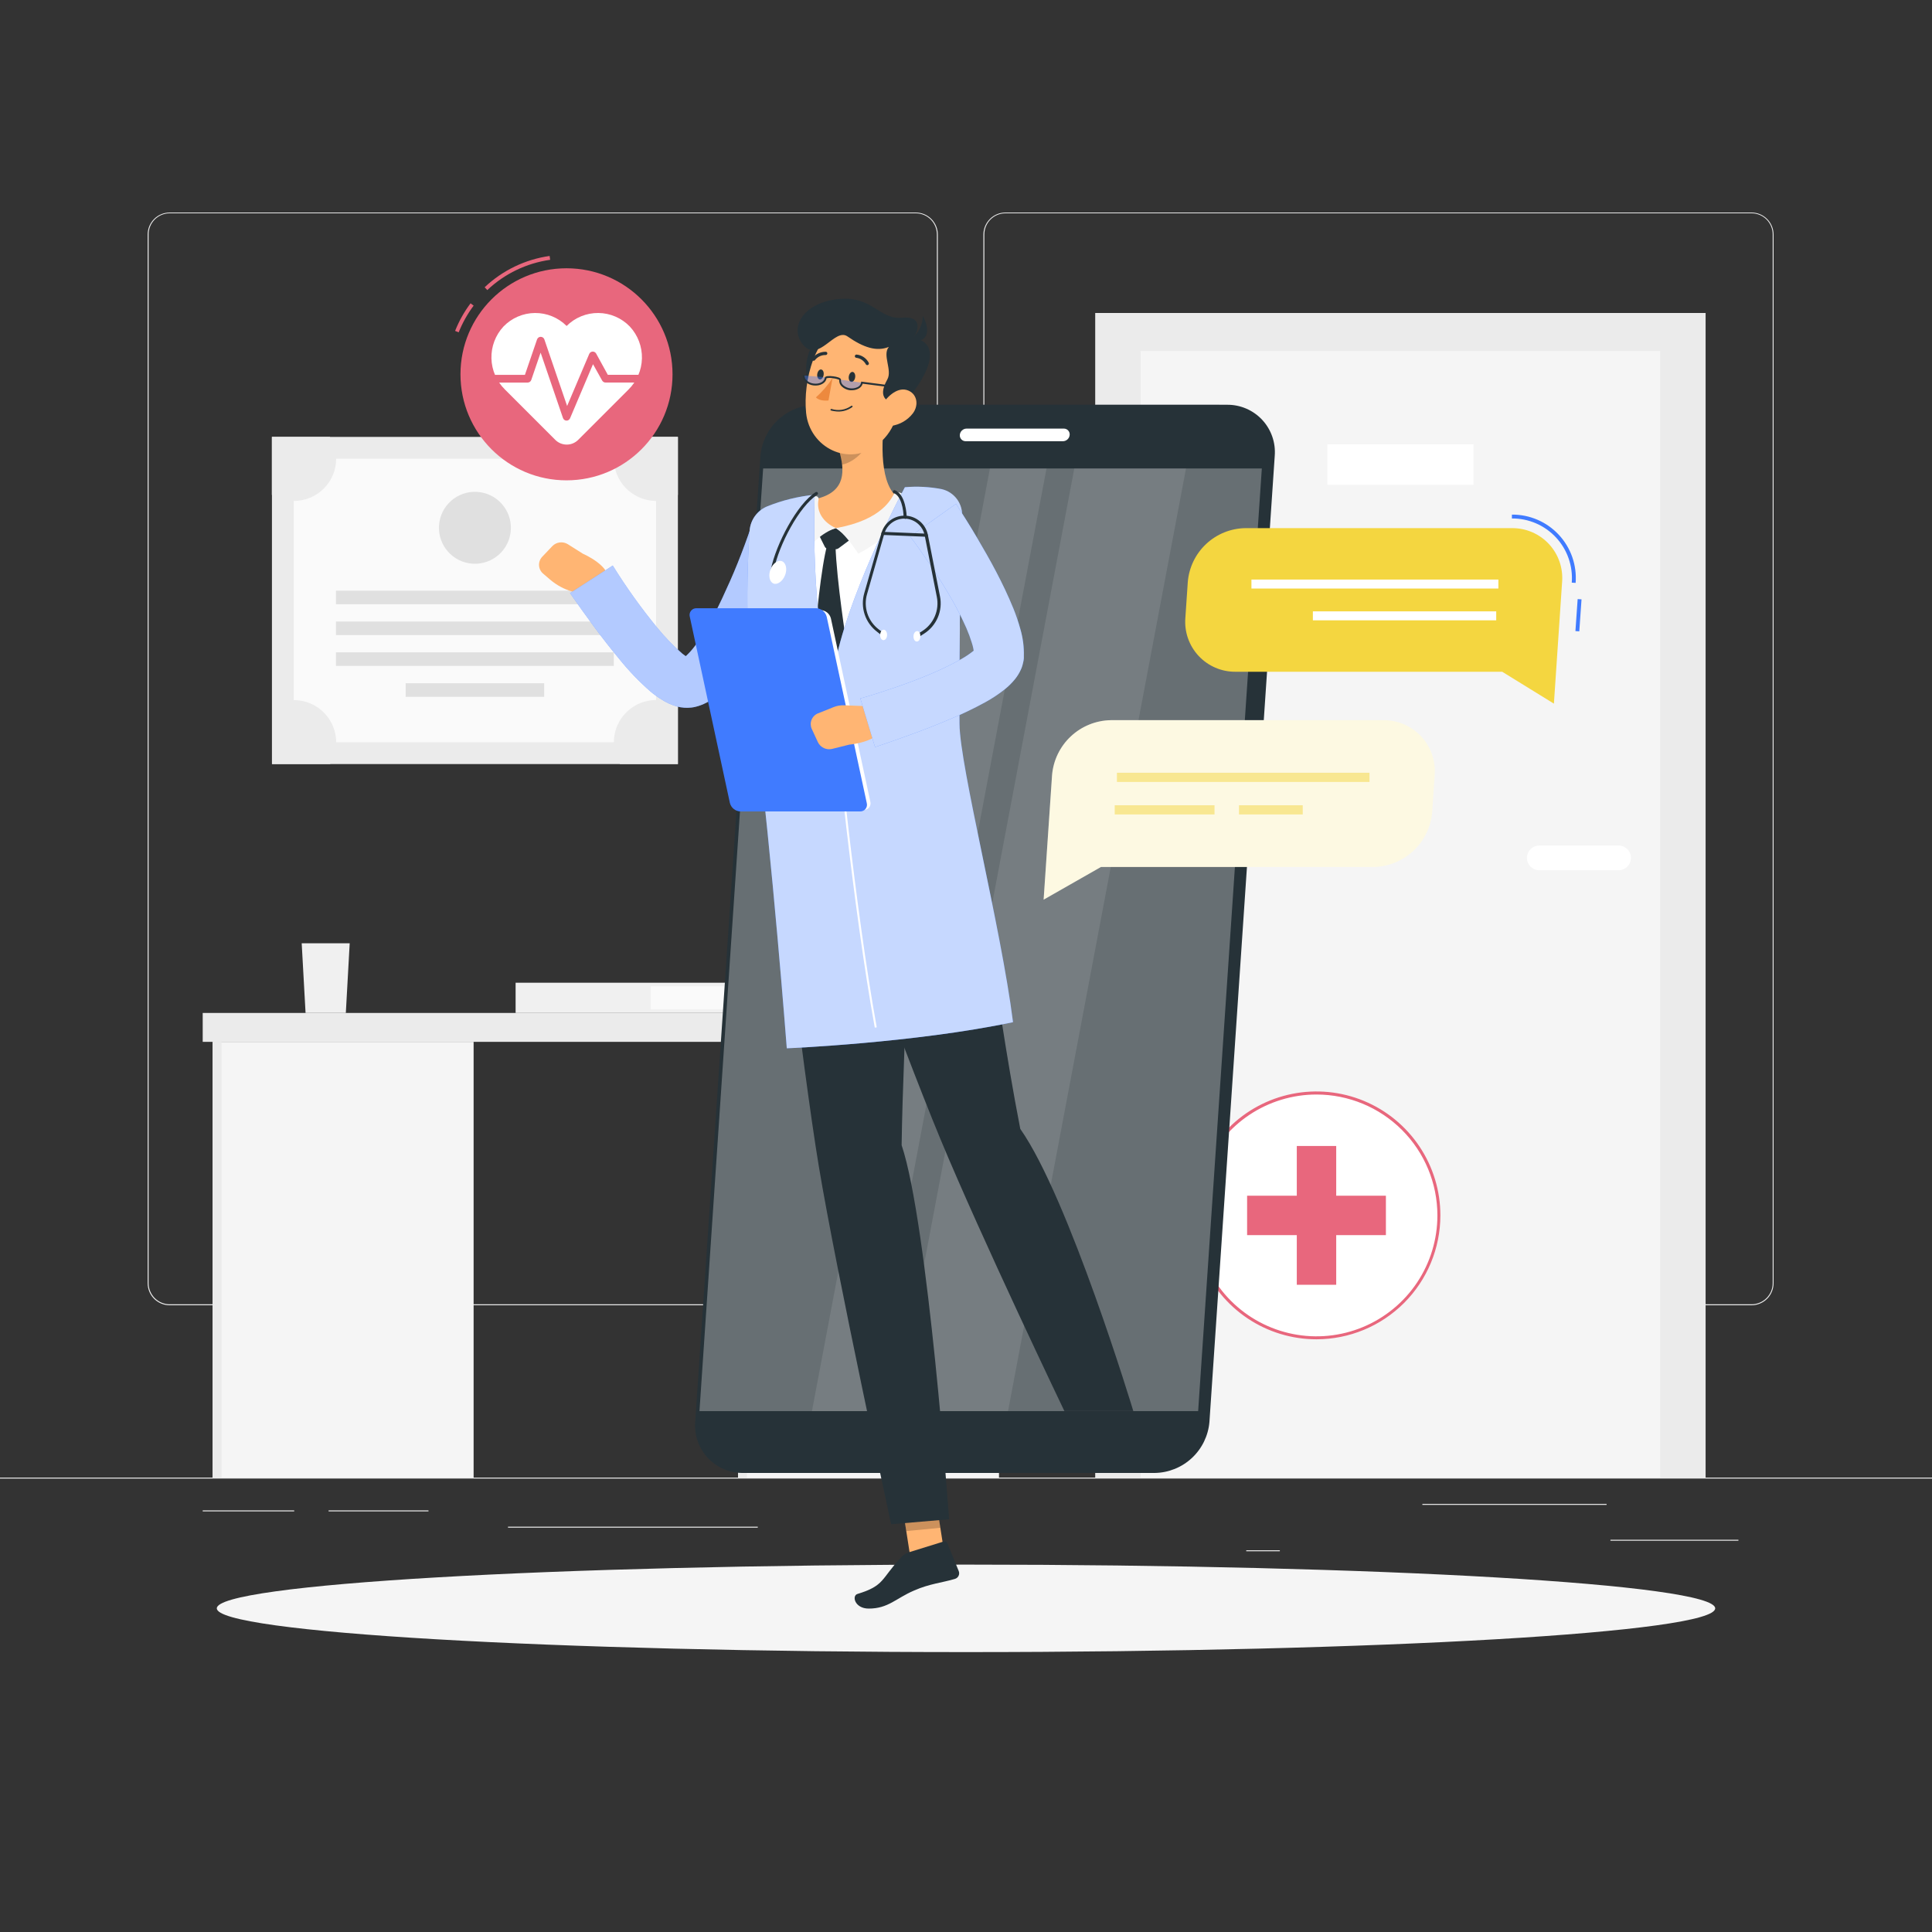 <svg width="500" height="500" viewBox="0 0 500 500" fill="none" xmlns="http://www.w3.org/2000/svg">
<rect x="0" y="0" width="500" height="500" fill="#333333" stroke="none"/>
<path d="M500 382.4H0V382.65H500V382.4Z" fill="#EBEBEB"/>
<path d="M449.9 398.49H416.78V398.74H449.9V398.49Z" fill="#EBEBEB"/>
<path d="M331.22 401.21H322.53V401.46H331.22V401.21Z" fill="#EBEBEB"/>
<path d="M415.78 389.21H368.11V389.46H415.78V389.21Z" fill="#EBEBEB"/>
<path d="M76.14 390.89H52.46V391.14H76.14V390.89Z" fill="#EBEBEB"/>
<path d="M110.89 390.89H85.04V391.14H110.89V390.89Z" fill="#EBEBEB"/>
<path d="M196.11 395.11H131.47V395.36H196.11V395.11Z" fill="#EBEBEB"/>
<path d="M237 337.8H43.91C42.397 337.797 40.947 337.195 39.879 336.124C38.81 335.054 38.21 333.603 38.21 332.09V60.66C38.223 59.156 38.829 57.718 39.896 56.658C40.964 55.599 42.406 55.003 43.91 55H237C238.514 55 239.967 55.602 241.038 56.672C242.108 57.743 242.71 59.196 242.71 60.71V332.09C242.71 333.604 242.108 335.057 241.038 336.128C239.967 337.198 238.514 337.8 237 337.8ZM43.91 55.2C42.464 55.203 41.077 55.779 40.056 56.803C39.034 57.826 38.46 59.214 38.46 60.66V332.09C38.46 333.536 39.034 334.924 40.056 335.947C41.077 336.971 42.464 337.547 43.91 337.55H237C238.447 337.547 239.834 336.971 240.858 335.948C241.881 334.924 242.457 333.537 242.46 332.09V60.66C242.457 59.213 241.881 57.825 240.858 56.802C239.834 55.779 238.447 55.203 237 55.2H43.91Z" fill="#EBEBEB"/>
<path d="M453.31 337.8H260.21C258.696 337.797 257.246 337.195 256.175 336.125C255.105 335.054 254.503 333.604 254.5 332.09V60.66C254.516 59.155 255.124 57.717 256.193 56.658C257.262 55.598 258.705 55.002 260.21 55H453.31C454.812 55.005 456.252 55.602 457.317 56.662C458.382 57.721 458.987 59.158 459 60.66V332.09C459 333.601 458.401 335.05 457.335 336.121C456.268 337.191 454.821 337.795 453.31 337.8ZM260.21 55.2C258.763 55.203 257.375 55.779 256.352 56.802C255.329 57.825 254.753 59.213 254.75 60.66V332.09C254.753 333.537 255.329 334.924 256.352 335.948C257.375 336.971 258.763 337.547 260.21 337.55H453.31C454.757 337.547 456.145 336.971 457.168 335.948C458.191 334.924 458.767 333.537 458.77 332.09V60.66C458.767 59.213 458.191 57.825 457.168 56.802C456.145 55.779 454.757 55.203 453.31 55.2H260.21Z" fill="#EBEBEB"/>
<path d="M441.41 81H283.44V382.4H441.41V81Z" fill="#EBEBEB"/>
<path d="M429.66 90.83H295.19V382.4H429.66V90.83Z" fill="#F5F5F5"/>
<path d="M381.34 115.01H343.53V125.46H381.34V115.01Z" fill="white"/>
<path d="M398.37 218.82H418.88C419.729 218.82 420.543 219.157 421.143 219.757C421.743 220.357 422.08 221.171 422.08 222.02C422.08 222.869 421.743 223.683 421.143 224.283C420.543 224.883 419.729 225.22 418.88 225.22H398.37C397.521 225.22 396.707 224.883 396.107 224.283C395.507 223.683 395.17 222.869 395.17 222.02C395.17 221.171 395.507 220.357 396.107 219.757C396.707 219.157 397.521 218.82 398.37 218.82Z" fill="white"/>
<path d="M175.44 113.07H70.38V197.74H175.44V113.07Z" fill="#EBEBEB"/>
<path d="M169.79 192.1V118.71H76.01V192.1H169.79Z" fill="#FAFAFA"/>
<path d="M158.86 156.37V152.86H86.95V156.37H158.86Z" fill="#E0E0E0"/>
<path d="M158.86 164.36V160.85H86.95V164.36H158.86Z" fill="#E0E0E0"/>
<path d="M158.86 172.34V168.83H86.95V172.34H158.86Z" fill="#E0E0E0"/>
<path d="M140.83 180.33V176.82H104.98V180.33H140.83Z" fill="#E0E0E0"/>
<path d="M87 118.71C87 120.151 86.715 121.578 86.162 122.909C85.608 124.24 84.796 125.448 83.774 126.464C82.752 127.479 81.538 128.283 80.204 128.828C78.87 129.373 77.441 129.649 76 129.64C74.012 129.645 72.06 129.102 70.36 128.07V113.07H85.36C86.411 114.765 86.978 116.716 87 118.71Z" fill="#EBEBEB"/>
<path d="M175.44 113.07V128.07C173.35 129.328 170.898 129.85 168.477 129.553C166.055 129.256 163.803 128.158 162.078 126.433C160.352 124.708 159.254 122.455 158.957 120.033C158.661 117.612 159.183 115.161 160.44 113.07H175.44Z" fill="#EBEBEB"/>
<path d="M87 192.11C87.003 194.094 86.464 196.041 85.44 197.74H70.44V182.74C72.099 181.747 73.992 181.211 75.925 181.187C77.859 181.163 79.764 181.652 81.447 182.605C83.13 183.557 84.531 184.938 85.506 186.608C86.482 188.278 86.997 190.176 87 192.11Z" fill="#EBEBEB"/>
<path d="M175.44 182.73V197.73H160.44C159.408 196.034 158.865 194.086 158.87 192.1C158.872 190.164 159.388 188.263 160.364 186.59C161.34 184.918 162.743 183.535 164.428 182.581C166.113 181.628 168.022 181.138 169.958 181.163C171.894 181.187 173.789 181.724 175.45 182.72L175.44 182.73Z" fill="#EBEBEB"/>
<path d="M132.098 138.083C132.922 133.008 129.476 128.226 124.4 127.402C119.325 126.578 114.543 130.024 113.719 135.1C112.895 140.175 116.342 144.957 121.417 145.781C126.492 146.605 131.275 143.159 132.098 138.083Z" fill="#E0E0E0"/>
<path d="M260.34 262.15H52.46V269.63H260.34V262.15Z" fill="#EBEBEB"/>
<path d="M258.54 269.63H191V382.4H258.54V269.63Z" fill="#F5F5F5"/>
<path d="M122.57 269.63H55.03V382.4H122.57V269.63Z" fill="#F5F5F5"/>
<path d="M57.34 269.63H55.03V382.4H57.34V269.63Z" fill="#EBEBEB"/>
<path d="M193.31 269.63H191V382.4H193.31V269.63Z" fill="#EBEBEB"/>
<path d="M90.5 244.12H78.08L79.08 262.15H89.5L90.5 244.12Z" fill="#F0F0F0"/>
<path d="M198.33 254.33H133.44V262.15H198.33V254.33Z" fill="#F0F0F0"/>
<path d="M198.34 255.25H168.42V261.24H198.34V255.25Z" fill="#FAFAFA"/>
<path d="M250 427.56C357.083 427.56 443.89 422.492 443.89 416.24C443.89 409.988 357.083 404.92 250 404.92C142.918 404.92 56.11 409.988 56.11 416.24C56.11 422.492 142.918 427.56 250 427.56Z" fill="#F5F5F5"/>
<path d="M340.71 346.22C358.206 346.22 372.39 332.036 372.39 314.54C372.39 297.044 358.206 282.86 340.71 282.86C323.213 282.86 309.03 297.044 309.03 314.54C309.03 332.036 323.213 346.22 340.71 346.22Z" fill="white"/>
<path d="M340.71 346.61C334.367 346.612 328.165 344.733 322.89 341.21C317.615 337.687 313.503 332.679 311.074 326.82C308.645 320.96 308.009 314.511 309.245 308.29C310.481 302.068 313.535 296.353 318.019 291.867C322.504 287.381 328.218 284.325 334.44 283.087C340.661 281.849 347.11 282.483 352.97 284.91C358.831 287.337 363.84 291.448 367.364 296.722C370.889 301.996 372.77 308.197 372.77 314.54C372.762 323.041 369.382 331.192 363.372 337.205C357.361 343.217 349.211 346.599 340.71 346.61ZM340.71 283.26C334.521 283.26 328.471 285.095 323.325 288.534C318.179 291.973 314.169 296.86 311.801 302.578C309.433 308.296 308.814 314.588 310.022 320.658C311.23 326.728 314.211 332.303 318.588 336.679C322.965 341.054 328.541 344.034 334.612 345.24C340.682 346.446 346.974 345.825 352.691 343.455C358.408 341.086 363.294 337.073 366.731 331.927C370.168 326.78 372.002 320.729 372 314.54C371.992 306.245 368.692 298.292 362.826 292.427C356.959 286.562 349.005 283.265 340.71 283.26Z" fill="#E8677D"/>
<path d="M345.81 296.58H335.61V332.5H345.81V296.58Z" fill="#E8677D"/>
<path d="M358.67 319.65V309.45H322.75V319.65H358.67Z" fill="#E8677D"/>
<path d="M126.11 75.07L125.43 74.34C130.059 69.964 135.933 67.134 142.24 66.24L142.38 67.24C136.276 68.101 130.591 70.837 126.11 75.07Z" fill="#E8677D"/>
<path d="M118.71 86L117.78 85.64C118.789 83.093 120.135 80.691 121.78 78.5L122.58 79.1C120.993 81.221 119.692 83.54 118.71 86Z" fill="#E8677D"/>
<path d="M146.61 124.31C161.765 124.31 174.05 112.025 174.05 96.87C174.05 81.715 161.765 69.43 146.61 69.43C131.455 69.43 119.17 81.715 119.17 96.87C119.17 112.025 131.455 124.31 146.61 124.31Z" fill="#E8677D"/>
<path d="M163 84.51C161.943 83.413 160.678 82.537 159.279 81.935C157.88 81.332 156.375 81.015 154.852 81.001C153.328 80.987 151.818 81.277 150.408 81.854C148.998 82.43 147.717 83.282 146.64 84.36C145.564 83.283 144.284 82.431 142.875 81.854C141.466 81.278 139.956 80.988 138.434 81.002C136.911 81.016 135.407 81.333 134.009 81.936C132.61 82.538 131.346 83.413 130.29 84.51C128.221 86.749 127.106 89.706 127.182 92.753C127.259 95.801 128.521 98.698 130.7 100.83L143.7 113.83C144.09 114.22 144.553 114.529 145.063 114.741C145.572 114.952 146.119 115.06 146.67 115.06C147.222 115.06 147.768 114.952 148.278 114.741C148.787 114.529 149.25 114.22 149.64 113.83L162.64 100.83C164.812 98.692 166.065 95.79 166.133 92.743C166.2 89.696 165.076 86.742 163 84.51Z" fill="white"/>
<path d="M146.61 108.86C146.409 108.853 146.214 108.785 146.051 108.666C145.889 108.546 145.767 108.38 145.7 108.19L139.91 91.26L137.49 98.34C137.421 98.537 137.293 98.707 137.122 98.827C136.952 98.947 136.749 99.011 136.54 99.01H126.85C126.585 99.01 126.331 98.905 126.143 98.717C125.955 98.529 125.85 98.275 125.85 98.01C125.85 97.745 125.955 97.49 126.143 97.303C126.331 97.115 126.585 97.01 126.85 97.01H135.85L138.99 87.84C139.058 87.643 139.186 87.473 139.355 87.352C139.524 87.232 139.727 87.167 139.935 87.167C140.143 87.167 140.346 87.232 140.515 87.352C140.685 87.473 140.812 87.643 140.88 87.84L146.77 105.07L152.49 91.6C152.562 91.428 152.681 91.28 152.833 91.172C152.985 91.065 153.164 91.001 153.35 90.99C153.537 90.979 153.724 91.021 153.888 91.112C154.053 91.202 154.189 91.336 154.28 91.5L157.3 97H166.41C166.675 97 166.93 97.105 167.117 97.293C167.305 97.48 167.41 97.735 167.41 98C167.41 98.265 167.305 98.519 167.117 98.707C166.93 98.895 166.675 99 166.41 99H156.72C156.541 99.001 156.365 98.955 156.21 98.865C156.056 98.775 155.928 98.646 155.84 98.49L153.47 94.25L147.53 108.25C147.454 108.431 147.325 108.585 147.162 108.693C146.998 108.802 146.806 108.86 146.61 108.86Z" fill="#E8677D"/>
<path d="M298.86 381.2H194.49C192.79 381.219 191.104 380.884 189.539 380.216C187.975 379.548 186.567 378.562 185.405 377.321C184.242 376.079 183.351 374.609 182.787 373.005C182.223 371.4 182 369.696 182.13 368L199 118C199.295 114.43 200.906 111.096 203.521 108.648C206.136 106.199 209.568 104.81 213.15 104.75H317.54C319.245 104.731 320.936 105.067 322.504 105.738C324.071 106.409 325.482 107.399 326.645 108.646C327.808 109.893 328.699 111.369 329.259 112.98C329.82 114.591 330.038 116.3 329.9 118L313 368C312.696 371.561 311.082 374.882 308.469 377.32C305.857 379.759 302.433 381.141 298.86 381.2Z" fill="#263238"/>
<path d="M322 206.56H319.37C318.894 206.566 318.422 206.472 317.984 206.285C317.546 206.098 317.152 205.821 316.827 205.473C316.503 205.124 316.254 204.712 316.098 204.262C315.942 203.812 315.881 203.335 315.92 202.86L319.15 155.07C319.225 154.071 319.673 153.136 320.404 152.451C321.136 151.765 322.098 151.38 323.1 151.37H325.73C326.206 151.364 326.679 151.458 327.116 151.645C327.554 151.833 327.948 152.109 328.273 152.458C328.598 152.806 328.846 153.218 329.002 153.668C329.159 154.118 329.219 154.596 329.18 155.07L325.95 202.86C325.875 203.86 325.427 204.794 324.696 205.48C323.964 206.165 323.002 206.55 322 206.56Z" fill="#263238"/>
<path d="M197.48 174.68H194.86C194.472 174.685 194.088 174.61 193.731 174.458C193.374 174.307 193.052 174.084 192.786 173.802C192.52 173.52 192.316 173.185 192.185 172.82C192.055 172.455 192.002 172.067 192.03 171.68L193.2 154.42C193.274 153.61 193.645 152.855 194.241 152.302C194.837 151.748 195.617 151.434 196.43 151.42H199.06C199.447 151.418 199.829 151.495 200.184 151.648C200.539 151.8 200.859 152.024 201.124 152.305C201.389 152.587 201.592 152.92 201.723 153.284C201.853 153.648 201.906 154.034 201.88 154.42L200.71 171.68C200.638 172.491 200.269 173.247 199.672 173.801C199.075 174.355 198.294 174.668 197.48 174.68Z" fill="#407BFF"/>
<path d="M195.4 205.5H192.77C192.383 205.504 192 205.427 191.644 205.276C191.288 205.124 190.968 204.9 190.703 204.618C190.438 204.336 190.234 204.002 190.105 203.638C189.975 203.273 189.922 202.886 189.95 202.5L191.12 185.24C191.194 184.43 191.564 183.675 192.161 183.122C192.757 182.568 193.537 182.254 194.35 182.24H197C197.386 182.238 197.769 182.315 198.124 182.468C198.479 182.62 198.799 182.844 199.064 183.125C199.329 183.407 199.532 183.74 199.662 184.104C199.793 184.468 199.846 184.855 199.82 185.24L198.65 202.5C198.578 203.315 198.205 204.073 197.604 204.628C197.004 205.182 196.218 205.493 195.4 205.5Z" fill="#407BFF"/>
<path d="M296.65 381.2H192.28C190.58 381.219 188.894 380.884 187.329 380.216C185.765 379.548 184.357 378.562 183.195 377.321C182.032 376.079 181.141 374.609 180.577 373.005C180.013 371.4 179.79 369.696 179.92 368L196.8 118C197.105 114.428 198.728 111.098 201.352 108.656C203.977 106.215 207.416 104.837 211 104.79H315.33C317.032 104.771 318.719 105.106 320.283 105.775C321.848 106.443 323.257 107.43 324.419 108.673C325.582 109.916 326.473 111.387 327.036 112.992C327.6 114.598 327.822 116.304 327.69 118L310.8 368C310.496 371.562 308.88 374.885 306.266 377.323C303.651 379.762 300.225 381.144 296.65 381.2Z" fill="#263238"/>
<path opacity="0.3" d="M181.02 365.2L197.5 121.24H326.56L310.08 365.2H181.02Z" fill="white"/>
<path opacity="0.1" d="M231.97 365.2L278.03 121.24H306.94L260.88 365.2H231.97Z" fill="white"/>
<path opacity="0.1" d="M210.13 365.2L256.19 121.24H270.84L224.78 365.2H210.13Z" fill="white"/>
<path d="M250.14 110.92H275.31C275.52 110.917 275.729 110.957 275.922 111.039C276.116 111.121 276.29 111.243 276.433 111.397C276.576 111.551 276.686 111.733 276.754 111.931C276.822 112.13 276.848 112.341 276.83 112.55C276.795 112.991 276.598 113.403 276.277 113.706C275.955 114.009 275.532 114.182 275.09 114.19H249.92C249.71 114.192 249.501 114.15 249.307 114.067C249.114 113.984 248.94 113.861 248.797 113.707C248.654 113.552 248.545 113.37 248.476 113.17C248.408 112.971 248.382 112.76 248.4 112.55C248.435 112.111 248.633 111.7 248.955 111.398C249.276 111.097 249.699 110.926 250.14 110.92Z" fill="white"/>
<path d="M244.9 405.25L236.08 406.09L232.9 385.74L241.72 384.89L244.9 405.25Z" fill="#FFB573"/>
<path d="M235.07 401.78L244.31 398.91C244.469 398.855 244.644 398.863 244.797 398.934C244.95 399.005 245.069 399.133 245.13 399.29L248.13 406.62C248.205 406.817 248.238 407.026 248.227 407.236C248.217 407.446 248.163 407.651 248.069 407.839C247.975 408.027 247.843 408.194 247.681 408.328C247.52 408.462 247.332 408.562 247.13 408.62C243.79 409.62 240.61 409.85 236.58 411.62C231.87 413.62 229.9 416.3 224.83 416.3C221.2 416.3 220.38 412.97 221.92 412.51C228.92 410.39 228 408.65 233.08 403.18C233.608 402.546 234.295 402.063 235.07 401.78Z" fill="#263238"/>
<path opacity="0.2" d="M232.9 385.74L234.54 396.24L243.37 395.39L241.73 384.89L232.9 385.74Z" fill="black"/>
<path d="M239.28 128.6C227.71 127.24 216.2 128.15 204.65 130.39C202.725 130.764 200.97 131.74 199.637 133.179C198.305 134.617 197.465 136.442 197.24 138.39C195.99 149.45 194.56 174.24 200.14 211.22L247.42 207.22C247.51 200.51 242.74 169.94 246.68 138.22C246.841 137.1 246.777 135.96 246.49 134.865C246.203 133.771 245.7 132.745 245.01 131.848C244.32 130.952 243.458 130.202 242.474 129.644C241.49 129.086 240.404 128.731 239.28 128.6Z" fill="white"/>
<path d="M211.75 138.08L213.44 141.46C213.519 141.63 213.644 141.775 213.802 141.878C213.959 141.98 214.142 142.037 214.33 142.04L216.16 142.14C216.487 142.154 216.808 142.055 217.07 141.86L220.22 139.51L216.33 136.68L211.75 138.08Z" fill="#263238"/>
<path d="M216.22 141.17C215.553 140.861 214.798 140.801 214.09 141C212.6 146.25 210.97 161.32 210.8 168C215.32 181.17 216.8 182.5 216.8 182.5L219.09 166.65C219.09 166.65 216.52 150.44 216.22 141.17Z" fill="#263238"/>
<path d="M229.27 105.8C228.19 112.32 227.27 124.23 231.95 128.44C228.52 132.04 224.03 136.21 216.33 136.68C208.63 137.15 209.82 131.82 211.77 128.97C218.96 127.05 218.61 121.69 217.2 116.68L229.27 105.8Z" fill="#FFB573"/>
<path d="M233.91 127.87C233.365 127.635 232.799 127.451 232.22 127.32C232.078 127.283 231.928 127.293 231.793 127.349C231.657 127.405 231.544 127.504 231.47 127.63C230.73 128.89 228.47 134.52 216.33 136.68C218.33 137.86 220.98 141.52 222.12 143.28C225.76 141.39 235.23 135.74 234.33 128.43C234.312 128.309 234.264 128.195 234.19 128.097C234.117 128 234.021 127.922 233.91 127.87Z" fill="#F5F5F5"/>
<path d="M211.84 129.27C211.866 129.156 211.862 129.038 211.831 128.926C211.799 128.813 211.74 128.711 211.658 128.628C211.577 128.544 211.476 128.482 211.364 128.448C211.253 128.413 211.134 128.407 211.02 128.43C210.6 128.512 210.185 128.622 209.78 128.76C209.686 128.797 209.599 128.847 209.52 128.91C208.59 129.77 203.52 137.09 208.27 143.01C209.27 141.4 212.72 137.75 216.33 136.68C212.91 135.14 211.23 132.27 211.84 129.27Z" fill="#F5F5F5"/>
<path opacity="0.2" d="M224.35 110.24L217.21 116.68C217.554 117.843 217.795 119.034 217.93 120.24C220.69 119.77 224.4 116.64 224.6 113.74C224.735 112.568 224.651 111.381 224.35 110.24Z" fill="black"/>
<path d="M214.81 86.09C208.65 88.5 208.25 93.56 208.81 99.09C209.37 104.62 215.39 100.96 216.73 97.5C218.07 94.04 223.34 82.75 214.81 86.09Z" fill="#263238"/>
<path d="M234.46 97.12C232.75 105.83 232.18 111 227.2 115.01C219.69 121.01 209.52 115.83 208.62 106.85C207.81 98.76 210.74 85.85 219.71 83.33C221.666 82.754 223.739 82.698 225.723 83.169C227.707 83.639 229.535 84.619 231.024 86.012C232.514 87.404 233.614 89.162 234.217 91.11C234.819 93.058 234.903 95.129 234.46 97.12Z" fill="#FFB573"/>
<path d="M234.1 104.33C226.77 104.72 228.32 100.56 229.65 98.17C230.98 95.78 228.27 91.83 230.04 89.78C226.88 91.04 223.55 90 219.32 87.06C216.04 84.77 211.93 93.92 207.93 89.33C204.15 85 207.66 78.47 216.74 77.42C225.82 76.37 227.47 82.79 233.43 82.22C239.39 81.65 237.32 86.56 236.15 87.56C241.15 87.89 243.88 92.67 234.1 104.33Z" fill="#263238"/>
<path d="M235 88.17C236.147 87.541 237.105 86.617 237.775 85.493C238.444 84.37 238.802 83.088 238.81 81.78C240.79 85.25 240.58 89.19 235 88.17Z" fill="#263238"/>
<path d="M216 106.42C216.797 106.558 217.613 106.533 218.4 106.348C219.188 106.162 219.929 105.819 220.58 105.34C220.6 105.321 220.615 105.299 220.626 105.274C220.637 105.249 220.642 105.222 220.642 105.195C220.642 105.168 220.637 105.141 220.626 105.116C220.615 105.091 220.6 105.069 220.58 105.05C220.541 105.013 220.489 104.992 220.435 104.992C220.381 104.992 220.329 105.013 220.29 105.05C219.561 105.567 218.722 105.907 217.838 106.045C216.955 106.182 216.052 106.112 215.2 105.84C215.146 105.827 215.088 105.833 215.039 105.859C214.989 105.885 214.95 105.928 214.93 105.98C214.915 106.033 214.921 106.09 214.947 106.139C214.973 106.187 215.017 106.224 215.07 106.24C215.374 106.328 215.685 106.388 216 106.42Z" fill="#263238"/>
<path d="M236.23 107C234.861 108.765 232.853 109.921 230.64 110.22C227.73 110.6 226.76 107.89 227.98 105.36C229.09 103.08 231.98 100.14 234.66 100.93C237.34 101.72 237.91 104.8 236.23 107Z" fill="#FFB573"/>
<path d="M233.34 296.37C233.69 270.26 237.03 208.07 237.03 208.07L200.17 211.18C200.17 211.18 207.5 275.27 211.92 301.91C216.52 329.6 230.63 394.47 230.63 394.47L245.63 393.19C245.63 393.19 240.15 316.56 233.34 296.37Z" fill="#263238"/>
<path d="M221.32 97.64C221.23 98.35 220.77 98.89 220.32 98.84C219.87 98.79 219.56 98.17 219.66 97.45C219.76 96.73 220.21 96.2 220.66 96.25C221.11 96.3 221.42 96.93 221.32 97.64Z" fill="#263238"/>
<path d="M213.16 97C213.07 97.72 212.61 98.25 212.16 98.2C211.71 98.15 211.4 97.53 211.5 96.82C211.6 96.11 212.05 95.57 212.5 95.62C212.95 95.67 213.26 96.25 213.16 97Z" fill="#263238"/>
<path d="M215.46 97.84C214.256 99.691 212.81 101.372 211.16 102.84C212.22 103.95 214.41 103.65 214.41 103.65L215.46 97.84Z" fill="#ED893E"/>
<path opacity="0.4" d="M208 97.18C207.85 98.32 209 99.27 210.59 99.47C212.18 99.67 213.65 98.8 213.79 97.66" fill="#407BFF"/>
<path opacity="0.4" d="M217.45 98.24C217.23 99.37 218.34 100.39 219.9 100.69C221.46 100.99 222.99 100.19 223.2 99.07" fill="#407BFF"/>
<path d="M220.52 101C220.34 101.01 220.16 101.01 219.98 101C219.212 100.908 218.489 100.584 217.91 100.07C217.657 99.854 217.46 99.581 217.335 99.273C217.21 98.965 217.16 98.631 217.19 98.3C216.683 98.079 216.142 97.944 215.59 97.9C215.035 97.762 214.455 97.762 213.9 97.9C213.76 99.12 212.24 99.96 210.54 99.75C209.771 99.666 209.048 99.344 208.47 98.83C208.219 98.613 208.022 98.339 207.897 98.032C207.772 97.724 207.722 97.391 207.75 97.06L208.23 97.12C208.21 97.376 208.251 97.633 208.35 97.869C208.449 98.106 208.604 98.315 208.8 98.48C209.304 98.923 209.933 99.2 210.6 99.27C212.04 99.46 213.32 98.79 213.45 97.79C213.52 97.23 214.68 97.27 215.64 97.39C216.6 97.51 217.74 97.78 217.64 98.33C217.619 98.586 217.66 98.843 217.759 99.08C217.858 99.316 218.013 99.526 218.21 99.69C218.72 100.128 219.347 100.406 220.013 100.491C220.68 100.577 221.357 100.465 221.96 100.17C222.193 100.062 222.397 99.899 222.553 99.695C222.71 99.491 222.815 99.253 222.86 99V98.76L235.2 100.35L235.14 100.83L223.26 99.3C223.174 99.578 223.032 99.836 222.843 100.058C222.654 100.28 222.421 100.461 222.16 100.59C221.655 100.858 221.092 100.998 220.52 101Z" fill="#263238"/>
<path d="M224.46 94.5C224.531 94.5 224.601 94.479 224.66 94.44C224.757 94.383 224.828 94.291 224.858 94.183C224.888 94.074 224.875 93.958 224.82 93.86C224.51 93.278 224.061 92.782 223.514 92.416C222.966 92.05 222.336 91.824 221.68 91.76C221.568 91.754 221.457 91.793 221.373 91.868C221.289 91.943 221.238 92.048 221.23 92.16C221.225 92.27 221.262 92.377 221.335 92.46C221.408 92.542 221.51 92.592 221.62 92.6C222.139 92.661 222.635 92.848 223.066 93.144C223.496 93.44 223.848 93.837 224.09 94.3C224.128 94.364 224.182 94.416 224.247 94.451C224.313 94.486 224.386 94.503 224.46 94.5Z" fill="#263238"/>
<path d="M210.52 93.37C210.589 93.377 210.659 93.367 210.723 93.341C210.788 93.314 210.845 93.273 210.89 93.22C211.213 92.797 211.631 92.455 212.111 92.222C212.59 91.989 213.117 91.872 213.65 91.88C213.705 91.886 213.761 91.88 213.814 91.864C213.867 91.848 213.916 91.821 213.959 91.786C214.002 91.751 214.037 91.707 214.063 91.658C214.089 91.609 214.105 91.555 214.11 91.5C214.117 91.446 214.113 91.391 214.099 91.339C214.084 91.287 214.06 91.237 214.026 91.195C213.993 91.152 213.951 91.116 213.904 91.09C213.856 91.063 213.804 91.046 213.75 91.04C213.078 91.022 212.412 91.163 211.804 91.449C211.196 91.736 210.664 92.161 210.25 92.69C210.179 92.775 210.144 92.885 210.153 92.995C210.163 93.106 210.215 93.208 210.3 93.28C210.365 93.327 210.441 93.358 210.52 93.37Z" fill="#263238"/>
<path d="M264.05 292.16C256.4 252.84 254.68 222.09 247.42 207.16L211.71 211.16C211.71 211.16 232.98 269.75 243.37 294.76C254.16 320.76 275.46 365.18 275.46 365.18H293.3C293.3 365.18 276.65 310.07 264.05 292.16Z" fill="#263238"/>
<path d="M150.86 143.31L147 140.87C146.374 140.466 145.626 140.293 144.886 140.378C144.146 140.464 143.458 140.804 142.94 141.34L140.32 144.1C140.038 144.398 139.82 144.75 139.679 145.136C139.539 145.522 139.479 145.932 139.503 146.341C139.528 146.751 139.636 147.151 139.821 147.517C140.006 147.883 140.265 148.208 140.58 148.47L142.45 150.07C144.077 151.448 145.974 152.47 148.02 153.07L153.67 154.74L157.38 150.74C158.51 146.57 150.86 143.31 150.86 143.31Z" fill="#FFB573"/>
<path d="M208 141.44C206.6 144.86 205.23 148.04 203.74 151.29C202.25 154.54 200.74 157.75 199.07 160.94C197.4 164.13 195.62 167.3 193.6 170.48C192.6 172.06 191.49 173.64 190.23 175.23C188.875 176.983 187.333 178.583 185.63 180C184.506 180.919 183.265 181.686 181.94 182.28C181.52 182.44 181.13 182.6 180.67 182.74L179.97 182.93C179.618 183.016 179.26 183.08 178.9 183.12C177.681 183.257 176.447 183.169 175.26 182.86C173.776 182.444 172.366 181.8 171.08 180.95C170.117 180.349 169.198 179.681 168.33 178.95C165.444 176.43 162.784 173.663 160.38 170.68C158.05 167.88 155.85 165.07 153.74 162.2C151.63 159.33 149.6 156.51 147.52 153.5L158.58 146.36C162.07 151.994 165.932 157.389 170.14 162.51C172.074 164.882 174.205 167.086 176.51 169.1C176.956 169.465 177.428 169.799 177.92 170.1C178.29 170.35 178.66 170.45 178.4 170.36C178.048 170.263 177.68 170.243 177.32 170.3C177.175 170.313 177.031 170.34 176.89 170.38H176.81C176.76 170.38 176.76 170.38 176.75 170.38C176.977 170.231 177.195 170.068 177.4 169.89C178.313 169.061 179.14 168.143 179.87 167.15C180.72 166.01 181.57 164.73 182.38 163.4C184.036 160.635 185.544 157.784 186.9 154.86C188.3 151.86 189.65 148.86 190.9 145.74C192.15 142.62 193.34 139.45 194.35 136.42L208 141.44Z" fill="#407BFF"/>
<g opacity="0.6">
<path d="M208 141.44C206.6 144.86 205.23 148.04 203.74 151.29C202.25 154.54 200.74 157.75 199.07 160.94C197.4 164.13 195.62 167.3 193.6 170.48C192.6 172.06 191.49 173.64 190.23 175.23C188.875 176.983 187.333 178.583 185.63 180C184.506 180.919 183.265 181.686 181.94 182.28C181.52 182.44 181.13 182.6 180.67 182.74L179.97 182.93C179.618 183.016 179.26 183.08 178.9 183.12C177.681 183.257 176.447 183.169 175.26 182.86C173.776 182.444 172.366 181.8 171.08 180.95C170.117 180.349 169.198 179.681 168.33 178.95C165.444 176.43 162.784 173.663 160.38 170.68C158.05 167.88 155.85 165.07 153.74 162.2C151.63 159.33 149.6 156.51 147.52 153.5L158.58 146.36C162.07 151.994 165.932 157.389 170.14 162.51C172.074 164.882 174.205 167.086 176.51 169.1C176.956 169.465 177.428 169.799 177.92 170.1C178.29 170.35 178.66 170.45 178.4 170.36C178.048 170.263 177.68 170.243 177.32 170.3C177.175 170.313 177.031 170.34 176.89 170.38H176.81C176.76 170.38 176.76 170.38 176.75 170.38C176.977 170.231 177.195 170.068 177.4 169.89C178.313 169.061 179.14 168.143 179.87 167.15C180.72 166.01 181.57 164.73 182.38 163.4C184.036 160.635 185.544 157.784 186.9 154.86C188.3 151.86 189.65 148.86 190.9 145.74C192.15 142.62 193.34 139.45 194.35 136.42L208 141.44Z" fill="white"/>
</g>
<path d="M234.18 126.09C230.43 133.09 217.08 159.76 215.46 176.22C209.55 161.22 210.84 128.04 210.84 128.04C206.628 128.45 202.496 129.461 198.57 131.04C197.305 131.56 196.208 132.42 195.401 133.525C194.595 134.63 194.11 135.936 194 137.3C192.849 154.468 193.392 171.708 195.62 188.77C199.77 221.07 203.62 271.3 203.62 271.3C203.62 271.3 236.67 269.92 262.17 264.54C259.06 239.85 248.42 198.47 248.32 187.39C248.2 173.13 248.53 145.25 248.98 133.61C249.056 131.967 248.541 130.35 247.528 129.054C246.516 127.757 245.073 126.865 243.46 126.54C240.401 125.973 237.28 125.822 234.18 126.09Z" fill="#407BFF"/>
<path opacity="0.7" d="M234.18 126.09C230.43 133.09 217.08 159.76 215.46 176.22C209.55 161.22 210.84 128.04 210.84 128.04C206.628 128.451 202.496 129.461 198.57 131.04C197.305 131.56 196.208 132.42 195.401 133.525C194.595 134.63 194.11 135.936 194 137.3C192.849 154.468 193.392 171.708 195.62 188.77C199.77 221.07 203.62 271.3 203.62 271.3C203.62 271.3 236.67 269.92 262.17 264.54C259.06 239.85 248.42 198.47 248.32 187.39C248.2 173.13 248.53 145.24 248.98 133.6C249.075 132.007 248.604 130.431 247.651 129.151C246.698 127.87 245.324 126.967 243.77 126.6C240.613 125.981 237.385 125.81 234.18 126.09Z" fill="white"/>
<path d="M226.39 265.94C220.65 234.27 216.1 187.8 215.73 182.21H216.24C216.61 187.8 221.17 234.21 226.9 265.88L226.39 265.94Z" fill="white"/>
<path d="M223.53 209.6H193.05C192.435 209.572 191.845 209.346 191.369 208.955C190.893 208.563 190.557 208.028 190.41 207.43L180.22 160.06C180.146 159.801 180.133 159.529 180.185 159.265C180.236 159 180.349 158.752 180.515 158.54C180.681 158.328 180.895 158.159 181.139 158.046C181.384 157.933 181.651 157.879 181.92 157.89H212.39C213.007 157.916 213.6 158.141 214.078 158.532C214.555 158.924 214.893 159.46 215.04 160.06L225.23 207.43C225.305 207.689 225.317 207.961 225.266 208.225C225.214 208.49 225.101 208.738 224.935 208.95C224.769 209.162 224.555 209.331 224.311 209.444C224.067 209.557 223.799 209.611 223.53 209.6Z" fill="white"/>
<path d="M222.58 210H191.58C190.953 209.971 190.353 209.74 189.868 209.342C189.383 208.943 189.04 208.399 188.89 207.79L178.52 159.62C178.446 159.356 178.435 159.078 178.489 158.809C178.542 158.54 178.658 158.288 178.828 158.072C178.998 157.857 179.216 157.685 179.465 157.569C179.714 157.454 179.986 157.4 180.26 157.41H211.26C211.887 157.439 212.487 157.67 212.972 158.068C213.457 158.467 213.8 159.011 213.95 159.62L224.31 207.79C224.386 208.053 224.399 208.331 224.347 208.6C224.295 208.869 224.18 209.122 224.011 209.338C223.842 209.553 223.624 209.726 223.375 209.841C223.126 209.956 222.854 210.011 222.58 210Z" fill="#407BFF"/>
<path d="M226.13 182.82L218.42 182.53C217.493 182.498 216.57 182.662 215.71 183.01L211.71 184.61C211.335 184.759 210.993 184.982 210.706 185.265C210.419 185.549 210.192 185.888 210.039 186.261C209.886 186.635 209.81 187.035 209.815 187.439C209.821 187.842 209.907 188.241 210.07 188.61L211.67 192.07C211.993 192.741 212.537 193.28 213.211 193.597C213.885 193.914 214.647 193.989 215.37 193.81L219.78 192.71C219.78 192.71 228.06 192.05 228.36 187.71L226.13 182.82Z" fill="#FFB573"/>
<path d="M247.42 130.38C249.33 133.38 251.08 136.12 252.8 139.06C254.52 142 256.21 144.91 257.8 147.95C259.39 150.99 260.9 154.13 262.27 157.49C262.982 159.25 263.589 161.049 264.09 162.88C264.735 165.111 265.032 167.429 264.97 169.75V170.14C264.974 170.207 264.974 170.273 264.97 170.34C264.97 170.7 264.87 171.06 264.8 171.42C264.73 171.78 264.64 172.06 264.54 172.42C264.44 172.78 264.33 172.97 264.22 173.25C263.838 174.115 263.347 174.929 262.76 175.67C261.943 176.691 261.014 177.617 259.99 178.43C258.417 179.669 256.745 180.776 254.99 181.74C251.903 183.428 248.725 184.944 245.47 186.28C242.32 187.62 239.18 188.84 236.02 189.99C232.86 191.14 229.75 192.25 226.46 193.35L222.65 180.75C225.65 179.93 228.71 178.92 231.7 177.9C234.69 176.88 237.7 175.74 240.54 174.55C243.327 173.399 246.045 172.087 248.68 170.62C249.792 170.004 250.852 169.298 251.85 168.51C252.112 168.311 252.348 168.079 252.55 167.82C252.464 167.917 252.396 168.029 252.35 168.15C252.35 168.24 252.3 168.3 252.25 168.41C252.211 168.528 252.181 168.648 252.16 168.77C252.118 168.924 252.091 169.081 252.08 169.24C252.08 169.3 252.08 169.31 252.08 169.29V169.22C252.01 168.271 251.826 167.334 251.53 166.43C251.13 165.121 250.656 163.835 250.11 162.58C248.888 159.812 247.505 157.118 245.97 154.51C244.41 151.83 242.75 149.15 240.97 146.51C239.19 143.87 237.37 141.24 235.54 138.84L247.42 130.38Z" fill="#407BFF"/>
<g opacity="0.7">
<path d="M247.42 130.38C249.33 133.38 251.08 136.12 252.8 139.06C254.52 142 256.21 144.91 257.8 147.95C259.39 150.99 260.9 154.13 262.27 157.49C262.982 159.25 263.589 161.049 264.09 162.88C264.735 165.111 265.032 167.429 264.97 169.75V170.14C264.974 170.207 264.974 170.273 264.97 170.34C264.97 170.7 264.87 171.06 264.8 171.42C264.73 171.78 264.64 172.06 264.54 172.42C264.44 172.78 264.33 172.97 264.22 173.25C263.838 174.115 263.347 174.929 262.76 175.67C261.943 176.691 261.014 177.617 259.99 178.43C258.417 179.669 256.745 180.776 254.99 181.74C251.903 183.428 248.725 184.944 245.47 186.28C242.32 187.62 239.18 188.84 236.02 189.99C232.86 191.14 229.75 192.25 226.46 193.35L222.65 180.75C225.65 179.93 228.71 178.92 231.7 177.9C234.69 176.88 237.7 175.74 240.54 174.55C243.327 173.399 246.045 172.087 248.68 170.62C249.792 170.004 250.852 169.298 251.85 168.51C252.112 168.311 252.348 168.079 252.55 167.82C252.464 167.917 252.396 168.029 252.35 168.15C252.35 168.24 252.3 168.3 252.25 168.41C252.211 168.528 252.181 168.648 252.16 168.77C252.118 168.924 252.091 169.081 252.08 169.24C252.08 169.3 252.08 169.31 252.08 169.29V169.22C252.01 168.271 251.826 167.334 251.53 166.43C251.13 165.121 250.656 163.835 250.11 162.58C248.888 159.812 247.505 157.118 245.97 154.51C244.41 151.83 242.75 149.15 240.97 146.51C239.19 143.87 237.37 141.24 235.54 138.84L247.42 130.38Z" fill="white"/>
</g>
<path d="M237.3 165.08C237.233 165.079 237.168 165.061 237.11 165.028C237.052 164.995 237.004 164.947 236.97 164.89C236.941 164.846 236.921 164.797 236.911 164.746C236.901 164.694 236.902 164.641 236.913 164.59C236.924 164.538 236.945 164.49 236.976 164.447C237.006 164.404 237.045 164.368 237.09 164.34L238.65 163.34C240.106 162.422 241.249 161.083 241.928 159.501C242.606 157.919 242.788 156.168 242.45 154.48L239.31 138.58C239.08 137.391 238.456 136.315 237.539 135.525C236.621 134.734 235.464 134.277 234.254 134.226C233.044 134.175 231.853 134.534 230.872 135.244C229.891 135.954 229.179 136.975 228.85 138.14L224.4 153.73C223.914 155.378 223.941 157.135 224.477 158.767C225.012 160.4 226.032 161.831 227.4 162.87L228.88 163.99C228.963 164.055 229.018 164.151 229.031 164.256C229.044 164.361 229.015 164.466 228.95 164.55C228.919 164.591 228.88 164.625 228.835 164.651C228.79 164.677 228.741 164.693 228.69 164.7C228.638 164.706 228.587 164.703 228.537 164.689C228.487 164.675 228.441 164.652 228.4 164.62L227 163.51C225.496 162.378 224.372 160.815 223.778 159.029C223.183 157.243 223.145 155.318 223.67 153.51L228.13 137.92C228.513 136.589 229.332 135.425 230.456 134.615C231.579 133.805 232.943 133.396 234.327 133.454C235.711 133.511 237.035 134.032 238.087 134.933C239.14 135.834 239.859 137.062 240.13 138.42L243.27 154.33C243.641 156.174 243.442 158.087 242.701 159.816C241.96 161.545 240.711 163.007 239.12 164.01L237.55 165.01C237.515 165.038 237.475 165.059 237.432 165.071C237.389 165.083 237.344 165.086 237.3 165.08Z" fill="#263238"/>
<path d="M239.7 138.91L228.47 138.44C228.418 138.438 228.366 138.425 228.318 138.402C228.271 138.38 228.228 138.348 228.193 138.309C228.158 138.27 228.13 138.224 228.113 138.175C228.095 138.125 228.087 138.073 228.09 138.02C228.1 137.916 228.149 137.819 228.226 137.749C228.304 137.678 228.405 137.64 228.51 137.64L239.73 138.11C239.783 138.113 239.834 138.126 239.882 138.148C239.929 138.171 239.972 138.202 240.007 138.241C240.043 138.28 240.07 138.326 240.087 138.375C240.105 138.425 240.113 138.478 240.11 138.53C240.109 138.582 240.097 138.634 240.076 138.681C240.054 138.729 240.024 138.771 239.985 138.807C239.947 138.842 239.902 138.87 239.853 138.887C239.804 138.905 239.752 138.913 239.7 138.91Z" fill="#263238"/>
<path d="M234.24 134.25C234.136 134.248 234.038 134.206 233.963 134.134C233.889 134.061 233.845 133.964 233.84 133.86C233.84 131.86 233.22 128.39 231.35 127.63C231.298 127.613 231.251 127.585 231.21 127.548C231.169 127.512 231.137 127.467 231.114 127.418C231.091 127.368 231.079 127.315 231.077 127.26C231.076 127.205 231.086 127.151 231.107 127.101C231.127 127.05 231.158 127.004 231.197 126.966C231.236 126.928 231.282 126.898 231.333 126.878C231.384 126.858 231.438 126.849 231.493 126.851C231.547 126.853 231.601 126.866 231.65 126.89C234.42 128.03 234.65 133.25 234.65 133.89C234.65 133.995 234.61 134.097 234.537 134.173C234.465 134.249 234.365 134.295 234.26 134.3L234.24 134.25Z" fill="#263238"/>
<path d="M199.89 147.84H199.81C199.707 147.818 199.617 147.757 199.559 147.669C199.5 147.581 199.48 147.473 199.5 147.37C200.82 140.8 206.28 130.43 211.09 127.37C211.134 127.343 211.183 127.324 211.234 127.316C211.285 127.308 211.337 127.31 211.387 127.322C211.438 127.334 211.485 127.356 211.527 127.387C211.568 127.417 211.604 127.456 211.63 127.5C211.659 127.543 211.679 127.591 211.689 127.642C211.699 127.693 211.698 127.745 211.687 127.796C211.676 127.847 211.654 127.894 211.624 127.936C211.593 127.978 211.555 128.014 211.51 128.04C206.86 130.98 201.56 141.04 200.28 147.51C200.264 147.602 200.216 147.685 200.145 147.745C200.074 147.806 199.984 147.839 199.89 147.84Z" fill="#263238"/>
<path d="M203.17 148.87C202.55 150.46 201.17 151.42 200.17 151.01C199.17 150.6 198.78 149.01 199.4 147.38C200.02 145.75 201.4 144.83 202.4 145.25C203.4 145.67 203.8 147.28 203.17 148.87Z" fill="white"/>
<path d="M229.57 164.36C229.57 165.1 229.11 165.69 228.62 165.67C228.13 165.65 227.75 165.03 227.78 164.28C227.81 163.53 228.24 162.94 228.73 162.97C229.22 163 229.6 163.61 229.57 164.36Z" fill="white"/>
<path d="M238.19 164.72C238.19 165.46 237.74 166.05 237.24 166.03C236.74 166.01 236.38 165.39 236.41 164.64C236.44 163.89 236.86 163.31 237.41 163.33C237.96 163.35 238.22 164 238.19 164.72Z" fill="white"/>
<path d="M407.77 150.85L406.77 150.79C406.936 148.661 406.658 146.521 405.954 144.505C405.249 142.489 404.133 140.641 402.677 139.08C401.22 137.518 399.455 136.276 397.493 135.432C395.531 134.589 393.415 134.162 391.28 134.18V133.18C393.552 133.161 395.804 133.614 397.892 134.511C399.98 135.408 401.859 136.729 403.409 138.39C404.96 140.052 406.148 142.017 406.899 144.162C407.649 146.307 407.946 148.584 407.77 150.85Z" fill="#407BFF"/>
<path d="M408.297 155.043L407.718 163.323L408.718 163.393L409.297 155.113L408.297 155.043Z" fill="#407BFF"/>
<path d="M391.28 136.68H322.28C318.512 136.742 314.902 138.203 312.151 140.78C309.401 143.357 307.708 146.864 307.4 150.62L306.77 159.91C306.627 161.698 306.858 163.495 307.448 165.189C308.038 166.882 308.974 168.434 310.197 169.746C311.421 171.057 312.903 172.099 314.552 172.806C316.2 173.513 317.977 173.868 319.77 173.85H388.77L402.15 182.1L404.27 150.62C404.415 148.833 404.185 147.036 403.596 145.342C403.008 143.649 402.072 142.097 400.85 140.785C399.628 139.473 398.145 138.431 396.498 137.724C394.85 137.017 393.073 136.662 391.28 136.68Z" fill="#F4D640"/>
<path d="M387.78 149.99H323.87V152.31H387.78V149.99Z" fill="white"/>
<path d="M387.22 158.22H339.77V160.54H387.22V158.22Z" fill="white"/>
<path d="M287.48 186.38H358C359.834 186.36 361.651 186.723 363.336 187.445C365.022 188.167 366.538 189.232 367.789 190.573C369.039 191.914 369.997 193.501 370.599 195.233C371.202 196.964 371.438 198.803 371.29 200.63L370.65 210.13C370.333 213.969 368.601 217.552 365.791 220.186C362.98 222.819 359.291 224.314 355.44 224.38H284.91L270.09 232.83L272.27 200.63C272.585 196.791 274.316 193.206 277.127 190.572C279.938 187.938 283.628 186.444 287.48 186.38Z" fill="white"/>
<path opacity="0.15" d="M287.48 186.38H358C359.834 186.36 361.651 186.723 363.336 187.445C365.022 188.167 366.538 189.232 367.789 190.573C369.039 191.914 369.997 193.501 370.599 195.233C371.202 196.964 371.438 198.803 371.29 200.63L370.65 210.13C370.333 213.969 368.601 217.552 365.791 220.186C362.98 222.819 359.291 224.314 355.44 224.38H284.91L270.09 232.83L272.27 200.63C272.585 196.791 274.316 193.206 277.127 190.572C279.938 187.938 283.628 186.444 287.48 186.38Z" fill="#F4D640"/>
<path opacity="0.5" d="M354.42 199.99H289.06V202.37H354.42V199.99Z" fill="#F4D640"/>
<path opacity="0.5" d="M314.32 208.4H288.49V210.78H314.32V208.4Z" fill="#F4D640"/>
<path opacity="0.5" d="M337.15 208.4H320.65V210.78H337.15V208.4Z" fill="#F4D640"/>
</svg>
